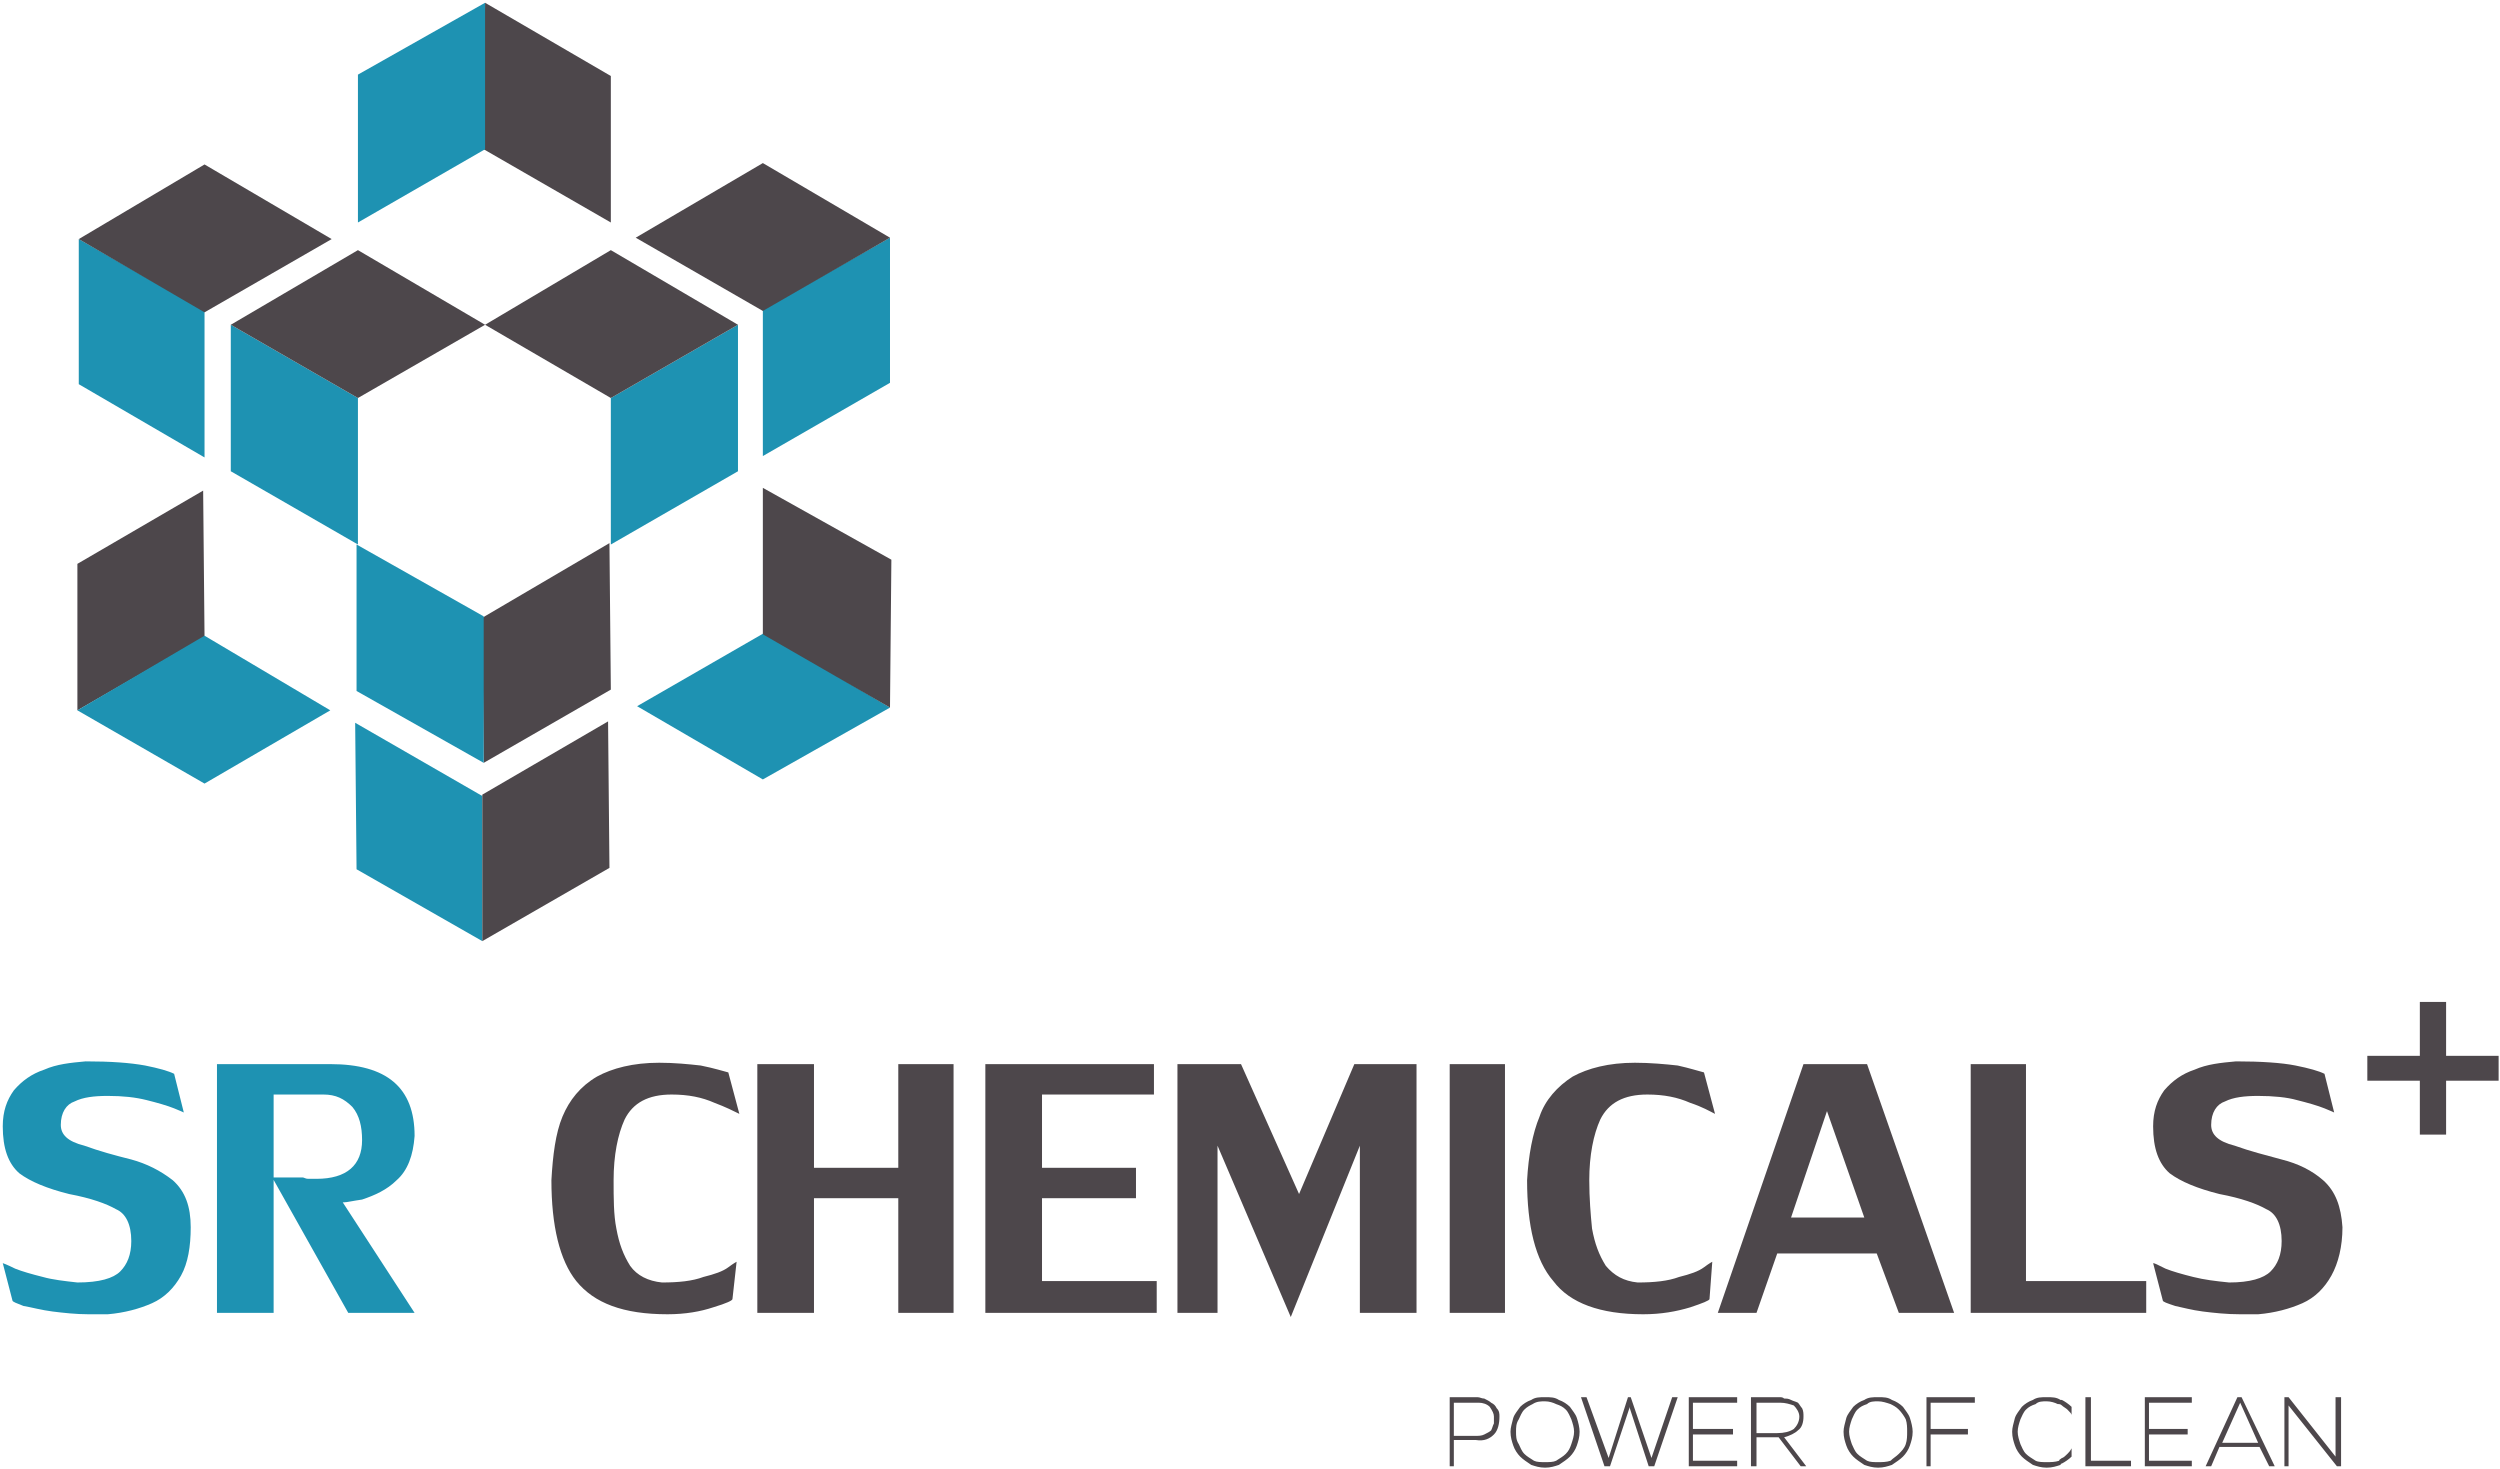 <?xml version="1.0" encoding="UTF-8"?>
<!DOCTYPE svg PUBLIC "-//W3C//DTD SVG 1.1//EN" "http://www.w3.org/Graphics/SVG/1.1/DTD/svg11.dtd">
<!-- Creator: CorelDRAW X8 -->
<svg xmlns="http://www.w3.org/2000/svg" xml:space="preserve" width="1809px" height="1063px" version="1.1" shape-rendering="geometricPrecision" text-rendering="geometricPrecision" image-rendering="optimizeQuality" fill-rule="evenodd" clip-rule="evenodd"
viewBox="0 0 1809 1063"
 xmlns:xlink="http://www.w3.org/1999/xlink">
 <g id="Слой_x0020_1">
  <g id="_2200828713968">
   <g>
    <g>
     <path fill="#1E92B2" fill-rule="nonzero" d="M44 814c0,7 5,12 17,15 11,4 22,7 34,10 11,3 21,8 30,15 9,8 13,19 13,34 0,14 -2,26 -7,35 -5,9 -12,16 -21,20 -9,4 -20,7 -32,8 -4,0 -8,0 -14,0 -9,0 -18,-1 -26,-2 -8,-1 -15,-3 -21,-4 -5,-2 -8,-3 -8,-4l-7 -27c0,0 3,1 9,4 5,2 12,4 20,6 7,2 16,3 25,4 16,0 26,-3 31,-8 5,-5 8,-12 8,-22 0,-12 -4,-20 -11,-23 -7,-4 -18,-8 -34,-11 -16,-4 -28,-9 -36,-15 -8,-7 -12,-18 -12,-34 0,-11 3,-19 8,-26 6,-7 13,-12 22,-15 9,-4 19,-5 30,-6 18,0 32,1 43,3 10,2 17,4 21,6l7 28c0,0 -2,-1 -7,-3 -5,-2 -12,-4 -20,-6 -8,-2 -17,-3 -28,-3 -10,0 -18,1 -24,4 -6,2 -10,8 -10,17zm204 56l52 80 -48 0 -55 -98 22 0c1,0 2,1 4,1 3,0 5,0 6,0 22,0 33,-10 33,-28 0,-10 -2,-18 -7,-24 -6,-6 -12,-9 -21,-9l-36 0 0 158 -41 0 0 -180 82 0c41,0 61,17 61,52 -1,14 -5,25 -13,32 -7,7 -16,11 -25,14 -7,1 -11,2 -13,2 0,0 -1,0 -1,0z"/>
     <path fill="#4D474B" fill-rule="nonzero" d="M530 940c0,1 -4,3 -14,6 -9,3 -20,5 -33,5 -32,0 -53,-8 -66,-24 -12,-15 -18,-40 -18,-73 1,-18 3,-34 8,-46 5,-12 13,-22 25,-29 11,-6 26,-10 45,-10 11,0 21,1 30,2 10,2 16,4 20,5l8 30c-4,-2 -10,-5 -18,-8 -9,-4 -19,-6 -31,-6 -17,0 -28,6 -34,18 -5,11 -8,26 -8,44 0,13 0,25 2,35 2,11 5,19 10,27 5,7 13,11 23,12 12,0 22,-1 30,-4 8,-2 14,-4 18,-7 4,-3 6,-4 6,-4 0,0 0,0 0,0l-3 27zm120 -73l-61 0 0 83 -41 0 0 -180 41 0 0 75 61 0 0 -75 40 0 0 180 -40 0 0 -83zm63 -97l122 0 0 22 -81 0 0 53 68 0 0 22 -68 0 0 60 83 0 0 23 -124 0 0 -180zm271 59l-50 124 -53 -124 0 121 -29 0 0 -180 46 0 42 94 40 -94 45 0 0 180 -41 0 0 -121zm105 -59l0 180 -40 0 0 -180 40 0zm148 170c0,1 -5,3 -14,6 -10,3 -21,5 -34,5 -31,0 -53,-8 -65,-24 -13,-15 -19,-40 -19,-73 1,-18 4,-34 9,-46 4,-12 13,-22 24,-29 11,-6 26,-10 45,-10 11,0 22,1 31,2 9,2 15,4 19,5l8 30c-4,-2 -9,-5 -18,-8 -9,-4 -19,-6 -31,-6 -17,0 -28,6 -34,18 -5,11 -8,26 -8,44 0,13 1,25 2,35 2,11 5,19 10,27 6,7 13,11 23,12 12,0 22,-1 30,-4 8,-2 14,-4 18,-7 4,-3 6,-4 6,-4 0,0 0,0 0,0l-2 27zm49 -33l-15 43 -28 0 62 -180 46 0 63 180 -40 0 -16 -43 -72 0zm63 -26l-27 -77 -26 77 53 0zm117 46l87 0 0 23 -127 0 0 -180 40 0 0 157zm134 -113c0,7 5,12 17,15 11,4 23,7 34,10 12,3 22,8 30,15 9,8 13,19 14,34 0,14 -3,26 -8,35 -5,9 -12,16 -21,20 -9,4 -20,7 -32,8 -3,0 -8,0 -13,0 -10,0 -19,-1 -27,-2 -8,-1 -15,-3 -20,-4 -6,-2 -9,-3 -9,-4l-7 -27c1,0 3,1 9,4 5,2 12,4 20,6 8,2 16,3 26,4 15,0 25,-3 30,-8 5,-5 8,-12 8,-22 0,-12 -4,-20 -11,-23 -7,-4 -18,-8 -34,-11 -16,-4 -28,-9 -36,-15 -8,-7 -12,-18 -12,-34 0,-11 3,-19 8,-26 6,-7 13,-12 22,-15 9,-4 19,-5 30,-6 18,0 33,1 43,3 10,2 17,4 21,6l7 28c0,0 -2,-1 -7,-3 -5,-2 -12,-4 -20,-6 -7,-2 -17,-3 -28,-3 -10,0 -18,1 -24,4 -6,2 -10,8 -10,17z"/>
    </g>
    <g>
     <polygon fill="#1E92B2" points="259,394 259,288 167,235 167,341 "/>
     <polygon fill="#4D474B" points="167,235 259,181 351,235 259,288 "/>
     <polygon fill="#1E92B2" points="442,394 442,288 534,235 534,341 "/>
     <polygon fill="#4D474B" points="534,235 442,181 351,235 442,288 "/>
     <polygon fill="#4D474B" points="441,393 349,447 350,552 442,499 "/>
     <polygon fill="#1E92B2" points="350,552 258,500 258,394 350,446 "/>
     <polygon fill="#1E92B2" points="552,330 552,224 644,172 644,277 "/>
     <polygon fill="#4D474B" points="644,172 552,118 460,172 552,225 "/>
     <polygon fill="#1E92B2" points="148,331 148,225 57,173 57,278 "/>
     <polygon fill="#4D474B" points="57,173 148,119 240,173 148,226 "/>
     <polygon fill="#1E92B2" points="257,523 349,576 349,681 258,629 "/>
     <polygon fill="#4D474B" points="349,681 441,628 440,522 349,575 "/>
     <polygon fill="#4D474B" points="147,355 148,461 56,514 56,408 "/>
     <polygon fill="#1E92B2" points="56,514 148,567 239,514 148,460 "/>
     <polygon fill="#1E92B2" points="461,511 553,458 644,512 552,564 "/>
     <polygon fill="#4D474B" points="644,512 645,405 552,353 552,459 "/>
     <polygon fill="#4D474B" points="442,161 350,108 351,2 442,55 "/>
     <polygon fill="#1E92B2" points="351,2 259,54 259,161 351,108 "/>
    </g>
    <polygon fill="#4D474B" fill-rule="nonzero" points="1751,725 1770,725 1770,764 1808,764 1808,782 1770,782 1770,821 1751,821 1751,782 1713,782 1713,764 1751,764 "/>
   </g>
   <path fill="#4D474B" fill-rule="nonzero" d="M1052 1025l0 -10 18 0c3,0 6,1 8,3 2,3 3,5 3,7 0,2 0,4 0,5 -1,2 -1,3 -2,5 -1,1 -3,2 -5,3 -2,1 -4,1 -7,1l-15 0 0 -14zm0 36l0 -19 16 0c6,1 10,-1 13,-4 3,-3 4,-8 4,-13 0,-2 0,-4 -2,-6 -1,-2 -2,-3 -4,-4 -1,-1 -3,-2 -5,-3 -2,0 -3,-1 -5,-1l-17 0 0 0 -3 0 0 50 3 0zm66 -3c3,0 6,0 8,-1 3,-2 5,-3 7,-5 2,-2 3,-4 4,-7 1,-3 2,-6 2,-9l0 0c0,-3 -1,-6 -2,-9 -1,-2 -2,-5 -4,-7 -2,-2 -4,-3 -7,-4 -2,-1 -5,-2 -8,-2 -3,0 -6,0 -9,2 -2,1 -4,2 -6,4 -2,2 -3,5 -4,7 -2,3 -2,6 -2,9l0 0c0,3 0,6 2,9 1,2 2,5 4,7 2,2 4,3 7,5 2,1 5,1 8,1zm0 4c-4,0 -7,-1 -10,-2 -3,-2 -6,-4 -8,-6 -2,-2 -4,-5 -5,-8 -1,-3 -2,-6 -2,-10l0 0c0,-3 1,-6 2,-10 1,-3 3,-5 5,-8 2,-2 5,-4 8,-5 3,-2 6,-2 10,-2 4,0 7,0 10,2 3,1 6,3 8,5 2,3 4,5 5,8 1,3 2,7 2,10 0,0 0,0 0,0 0,4 -1,7 -2,10 -1,3 -3,6 -5,8 -2,2 -5,4 -8,6 -3,1 -6,2 -10,2zm62 -51l-2 0 -14 44 -16 -44 -4 0 17 50 4 0 14 -42 0 -1 14 43 4 0 17 -50 -4 0 -15 44 -15 -44zm45 46l25 0 7 0 0 4 -35 0 0 -50 35 0 0 4 -32 0 0 14 0 3 0 2 25 0 4 0 0 4 -27 0 -2 0 0 19zm46 -32l0 -10 17 0c4,0 7,1 10,2 2,2 4,5 4,8 0,4 -2,7 -4,9 -3,2 -7,3 -12,3l-15 0 0 -12zm0 36l0 -21 15 0c0,0 1,0 1,0 0,0 0,0 0,0l16 21 4 0 -16 -21c4,-1 8,-3 10,-5 3,-2 4,-6 4,-10 0,-2 0,-4 -1,-6 -1,-1 -2,-3 -3,-4 -2,-1 -3,-1 -5,-2 -2,-1 -3,-1 -5,-1 -1,-1 -2,-1 -4,-1l-16 0 -1 0 -3 0 0 50 4 0zm88 -3c3,0 6,0 9,-1 2,-2 4,-3 6,-5 2,-2 4,-4 5,-7 1,-3 1,-6 1,-9l0 0c0,-3 0,-6 -1,-9 -1,-2 -3,-5 -5,-7 -2,-2 -4,-3 -6,-4 -3,-1 -6,-2 -9,-2 -3,0 -6,0 -8,2 -3,1 -5,2 -7,4 -2,2 -3,5 -4,7 -1,3 -2,6 -2,9l0 0c0,3 1,6 2,9 1,2 2,5 4,7 2,2 4,3 7,5 2,1 5,1 8,1zm0 4c-4,0 -7,-1 -10,-2 -3,-2 -6,-4 -8,-6 -2,-2 -4,-5 -5,-8 -1,-3 -2,-6 -2,-10l0 0c0,-3 1,-6 2,-10 1,-3 3,-5 5,-8 2,-2 5,-4 8,-5 3,-2 6,-2 10,-2 4,0 7,0 10,2 3,1 6,3 8,5 2,3 4,5 5,8 1,3 2,7 2,10 0,0 0,0 0,0 0,4 -1,7 -2,10 -1,3 -3,6 -5,8 -2,2 -5,4 -8,6 -3,1 -6,2 -10,2zm38 -1l0 -23 2 0 25 0 0 -4 -2 0 -25 0 0 -2 0 -3 0 -14 32 0 0 -4 -35 0 0 50 3 0zm102 -43c-2,-2 -5,-4 -7,-5 0,0 -1,0 -1,0 -3,-2 -6,-2 -10,-2 -4,0 -7,0 -10,2 -3,1 -6,3 -8,5 -2,3 -4,5 -5,8 -1,4 -2,7 -2,10l0 0c0,4 1,7 2,10 1,3 3,6 5,8 2,2 5,4 8,6 3,1 6,2 10,2 4,0 7,-1 10,-2 0,-1 1,-1 1,-1 2,-1 5,-3 7,-5l0 -6c-1,2 -2,3 -3,4 -1,1 -3,3 -4,3 -1,1 -2,1 -2,2 -3,1 -6,1 -9,1 -3,0 -6,0 -8,-1 -3,-2 -5,-3 -7,-5 -2,-2 -3,-5 -4,-7 -1,-3 -2,-6 -2,-9l0 0c0,-3 1,-6 2,-9 1,-2 2,-5 4,-7 2,-2 4,-3 7,-4 2,-2 5,-2 8,-2 3,0 6,1 8,2 1,0 2,0 3,1 1,1 3,2 4,3 2,2 3,3 3,4l0 -6c0,0 0,0 0,0zm14 39l29 0 0 4 -29 0 -1 0 -3 0 0 -50 4 0 0 46zm42 0l25 0 6 0 0 4 -34 0 0 -50 34 0 0 4 -31 0 0 14 0 3 0 2 25 0 3 0 0 4 -26 0 -2 0 0 19zm41 4l23 -50 3 0 24 50 -4 0 -7 -14 -29 0 -6 14 -4 0zm38 -17l-13 -29 -13 29 26 0zm22 17l-3 0 0 -50 3 0 34 43 0 -43 4 0 0 50 -3 0 -35 -44 0 44z"/>
  </g>
 </g>
</svg>
